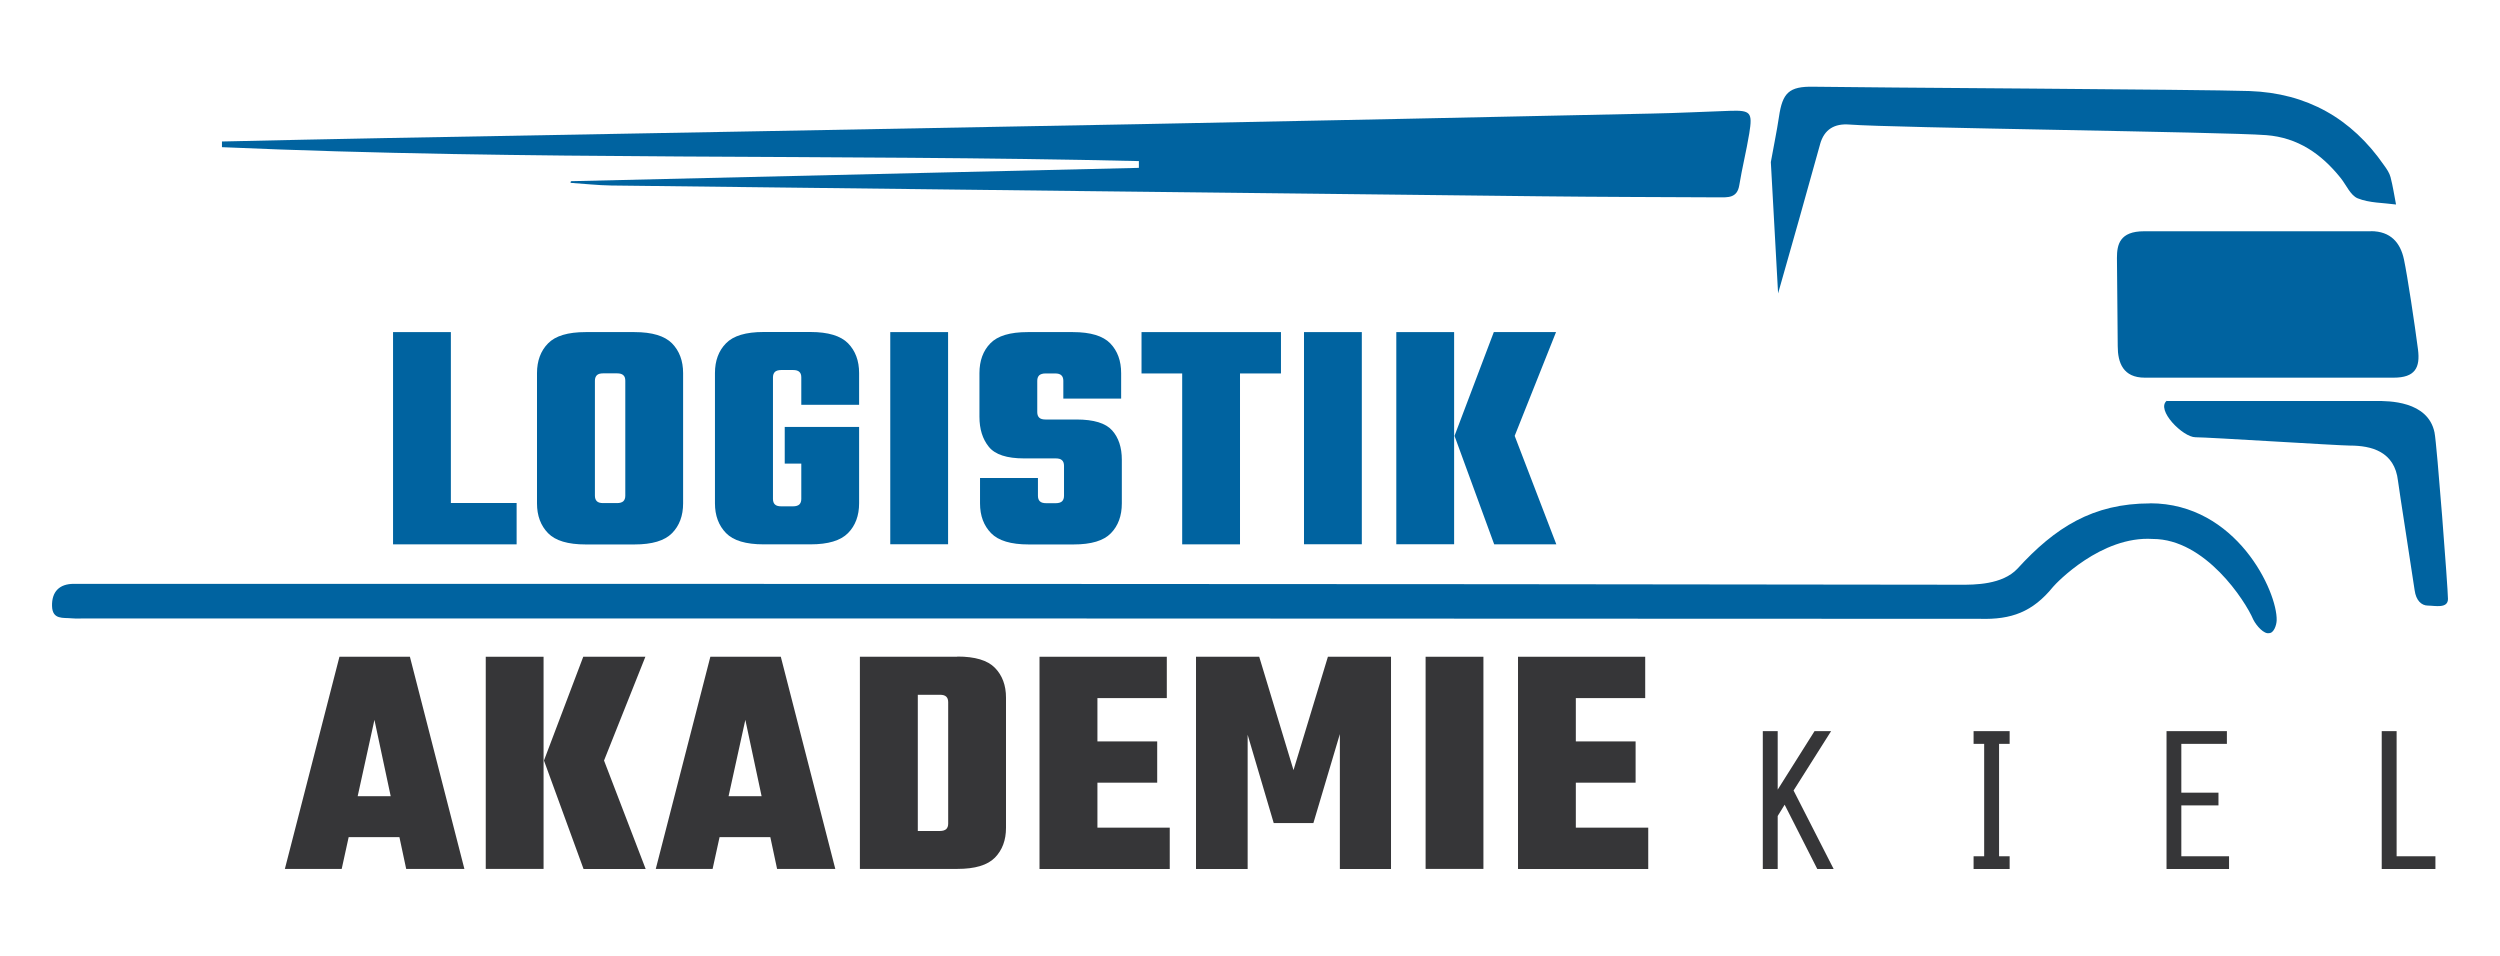 <svg xmlns="http://www.w3.org/2000/svg" id="Ebene_1" viewBox="0 0 255.12 97.51"><defs><style>.cls-1{fill:#0063a0;}.cls-2{fill:#363638;}</style></defs><g><g><rect class="cls-2" x="49.57" y="67.02" width="5.9" height="21.65"></rect><path class="cls-2" d="M34.64,67.02l-5.57,21.65h5.8l.71-3.24h5.18l.69,3.24h5.94l-5.56-21.65h-7.18Zm1.86,14.23l1.71-7.79,1.66,7.79h-3.37Z"></path><polygon class="cls-2" points="65.86 67.02 59.52 67.02 55.51 77.61 59.55 88.68 65.89 88.68 61.64 77.61 65.86 67.02"></polygon><path class="cls-2" d="M97.7,67.02h-9.95v21.65h9.95c1.8,0,3.07-.38,3.83-1.15,.75-.77,1.13-1.78,1.13-3.04v-13.29c0-1.26-.38-2.27-1.13-3.04-.75-.77-2.03-1.15-3.83-1.15Zm-.94,9.04v7.99c0,.25-.07,.43-.2,.56-.14,.12-.35,.19-.64,.19h-2.26v-13.9h2.26c.29,0,.51,.06,.64,.19,.13,.12,.2,.31,.2,.56v4.42Z"></path><rect class="cls-2" x="145.48" y="67.02" width="5.9" height="21.65"></rect><polygon class="cls-2" points="160.81 84.46 160.81 79.87 166.91 79.87 166.91 75.66 160.81 75.66 160.81 71.24 167.89 71.24 167.89 67.02 160.81 67.02 157 67.02 154.91 67.02 154.91 88.68 157 88.68 160.81 88.68 168.2 88.68 168.2 84.46 160.81 84.46"></polygon><polygon class="cls-2" points="132 78.59 128.5 67.02 122.05 67.02 122.05 88.68 127.32 88.68 127.32 74.98 129.98 83.99 134.03 83.99 136.73 74.91 136.73 88.68 141.95 88.68 141.95 67.02 135.51 67.02 132 78.59"></polygon><path class="cls-2" d="M72.49,67.02l-5.57,21.65h5.8l.71-3.24h5.18l.69,3.24h5.94l-5.56-21.65h-7.18Zm1.86,14.23l1.71-7.79,1.66,7.79h-3.37Z"></path><polygon class="cls-2" points="111.99 79.87 118.09 79.87 118.09 75.66 111.99 75.66 111.99 71.24 119.07 71.24 119.07 67.02 111.99 67.02 108.17 67.02 106.08 67.02 106.08 88.68 108.17 88.68 111.99 88.68 119.37 88.68 119.37 84.46 111.99 84.46 111.99 79.87"></polygon></g><path class="cls-2" d="M185.17,74.61l-3.76,5.97v-5.97h-1.52v14.07h1.52v-5.41l.71-1.15,3.33,6.56h1.67l-4.09-8.01,3.83-6.06h-1.69Zm16.23,0v1.3h1.08v11.47h-1.08v1.3h3.68v-1.3h-1.08v-11.47h1.08v-1.3h-3.68Zm19.69,0v14.07h6.38v-1.3h-4.87v-5.19h3.79v-1.3h-3.79v-4.98h4.65v-1.3h-6.17Zm21.96,0v14.07h5.48v-1.3h-3.96v-12.77h-1.52Z"></path></g><g><path class="cls-1" d="M87.67,41.31v-3.24c0-1.26-.38-2.27-1.13-3.04-.75-.76-2.03-1.15-3.83-1.15h-4.79c-1.8,0-3.08,.38-3.83,1.15-.75,.76-1.13,1.78-1.13,3.04v13.29c0,1.26,.38,2.27,1.13,3.04,.75,.77,2.03,1.15,3.83,1.15h4.79c1.8,0,3.07-.38,3.83-1.15,.75-.76,1.13-1.78,1.13-3.04v-7.79h-7.59v3.74h1.69v3.61c0,.25-.07,.43-.2,.56-.13,.12-.35,.19-.64,.19h-1.21c-.29,0-.51-.06-.64-.19-.13-.12-.2-.31-.2-.56v-12.41c0-.25,.07-.43,.2-.56,.13-.12,.35-.19,.64-.19h1.21c.29,0,.51,.06,.64,.19,.14,.12,.2,.31,.2,.56v2.8h5.9Z"></path><polygon class="cls-1" points="40.11 33.89 40.11 55.55 42.06 55.55 46.01 55.55 52.72 55.55 52.72 51.33 46.01 51.33 46.01 33.89 40.11 33.89"></polygon><rect class="cls-1" x="90.85" y="33.89" width="5.9" height="21.65"></rect><path class="cls-1" d="M62.66,33.89h-2.9c-1.8,0-3.08,.38-3.83,1.15-.75,.76-1.13,1.78-1.13,3.04v13.29c0,1.26,.38,2.27,1.13,3.04,.75,.77,2.03,1.15,3.83,1.15h4.99c1.8,0,3.07-.38,3.83-1.15,.75-.76,1.13-1.78,1.13-3.04v-13.29c0-1.26-.38-2.27-1.13-3.04-.75-.76-2.03-1.15-3.83-1.15h-2.09Zm1.15,8.6v8.1c0,.25-.07,.43-.2,.56-.13,.12-.35,.19-.64,.19h-1.42c-.29,0-.51-.06-.64-.19s-.2-.31-.2-.56v-11.74c0-.25,.07-.43,.2-.56s.35-.19,.64-.19h1.42c.29,0,.51,.06,.64,.19,.14,.12,.2,.31,.2,.56v3.64Z"></path><polygon class="cls-1" points="126.54 55.55 126.54 38.11 130.72 38.11 130.72 33.89 116.49 33.89 116.49 38.11 120.64 38.11 120.64 55.55 126.54 55.55"></polygon><rect class="cls-1" x="142.49" y="33.89" width="5.9" height="21.65"></rect><polygon class="cls-1" points="152.44 33.89 148.43 44.48 152.48 55.55 158.82 55.55 154.57 44.48 158.79 33.89 152.44 33.89"></polygon><path class="cls-1" d="M100.01,48.77v2.6c0,1.26,.38,2.27,1.13,3.04,.75,.77,2.03,1.15,3.83,1.15h4.59c1.8,0,3.07-.38,3.81-1.15,.74-.76,1.11-1.78,1.11-3.04v-4.45c0-1.26-.33-2.26-.99-3-.66-.74-1.87-1.11-3.63-1.11h-3.17c-.29,0-.51-.06-.64-.19-.13-.12-.2-.31-.2-.56v-3.2c0-.25,.07-.43,.2-.56,.14-.12,.35-.19,.64-.19h.98c.29,0,.51,.06,.64,.19,.13,.12,.2,.31,.2,.56v1.82h5.9v-2.6c0-1.26-.37-2.27-1.11-3.04-.74-.76-2.01-1.15-3.81-1.15h-4.62c-1.8,0-3.07,.38-3.81,1.15-.74,.76-1.11,1.78-1.11,3.04v4.45c0,1.26,.32,2.28,.96,3.07,.64,.79,1.84,1.18,3.59,1.18h3.24c.29,0,.51,.06,.64,.19,.13,.12,.2,.31,.2,.56v3.07c0,.25-.07,.43-.2,.56-.13,.12-.35,.19-.64,.19h-.98c-.29,0-.51-.06-.64-.19-.13-.12-.2-.31-.2-.56v-1.82h-5.9Z"></path><rect class="cls-1" x="133.07" y="33.89" width="5.9" height="21.65"></rect><path class="cls-1" d="M219.43,51.37c-5.86,0-9.72,2.46-13.56,6.67-1.54,1.63-4.35,1.64-5.87,1.63-32.28-.04-62.29-.08-94.57-.08h0c-21.6-.01-43.2-.01-64.8-.01-11.03,0-22.06,0-33.1,0-1.48,0-2.25,.81-2.22,2.25,.03,1.45,1.15,1.18,2.02,1.27,.46,.04,.93,.01,1.39,.01,64.45,0,128.9,0,193.35,.04,3.18,.09,5.35-.69,7.44-3.26,.32-.39,4.92-5.23,10.18-4.89,5.35,0,9.44,6.31,10.25,8.22,.34,.68,1.12,1.51,1.61,1.39,.5,.01,.77-.84,.78-1.31,.08-2.91-4.09-11.94-12.92-11.94Z"></path><path class="cls-1" d="M241.94,23.6h-23.14c-2.49,0-2.77,1.36-2.77,2.72s.08,7.3,.08,9,.55,3.22,2.76,3.22h25.39c2.21,0,2.73-1.03,2.49-2.89-.33-2.55-1.07-7.47-1.43-9.17s-1.35-2.89-3.38-2.89Z"></path><path class="cls-1" d="M248.44,44.14c-.67-3.26-4.75-3.22-5.93-3.22h-21.39v-.03c-1.15,.92,1.63,3.73,2.92,3.73s14.66,.85,15.75,.85c2.21,0,4.58,.6,4.92,3.6,.07,.64,1.56,10.15,1.7,11.17,.14,1.02,.68,1.56,1.36,1.56s2.04,.34,2.04-.68-1.13-15.81-1.37-16.97Z"></path><path class="cls-1" d="M116.2,17.13c-19.32,.46-38.63,.91-57.94,1.36-.01,.06-.03,.12-.04,.17,1.38,.09,2.76,.25,4.15,.27,31.58,.38,63.15,.75,94.73,1.1,6.09,.07,12.19,.08,18.29,.11,.93,0,1.89,.09,2.1-1.24,.29-1.77,.73-3.52,1.02-5.29,.35-2.15,.14-2.37-1.98-2.3-2.67,.09-5.33,.23-8,.28-17.41,.37-34.82,.75-52.23,1.08-25.65,.49-51.31,.95-76.96,1.42-5.56,.1-11.13,.23-16.69,.35,0,.2,0,.39,0,.58,31.17,1.37,62.38,.69,93.57,1.42v.67Z"></path><path class="cls-1" d="M185.73,14.73c.43-1.56,1.5-2.14,3.01-2.02,4.27,.34,38.25,.75,42.52,1.08,3.24,.25,5.63,1.92,7.59,4.36,.58,.72,1.01,1.79,1.75,2.09,1.2,.48,2.59,.45,3.91,.63-.18-.93-.32-1.87-.56-2.79-.11-.43-.39-.84-.66-1.21-3.32-4.8-7.88-7.37-13.73-7.58-4.93-.17-39.56-.35-44.49-.44-2.52-.05-3.17,.63-3.53,3.07-.23,1.55-.56,3.08-.83,4.62l.74,13.4c1.45-5.06,2.87-10.13,4.28-15.2Z"></path></g></svg>
